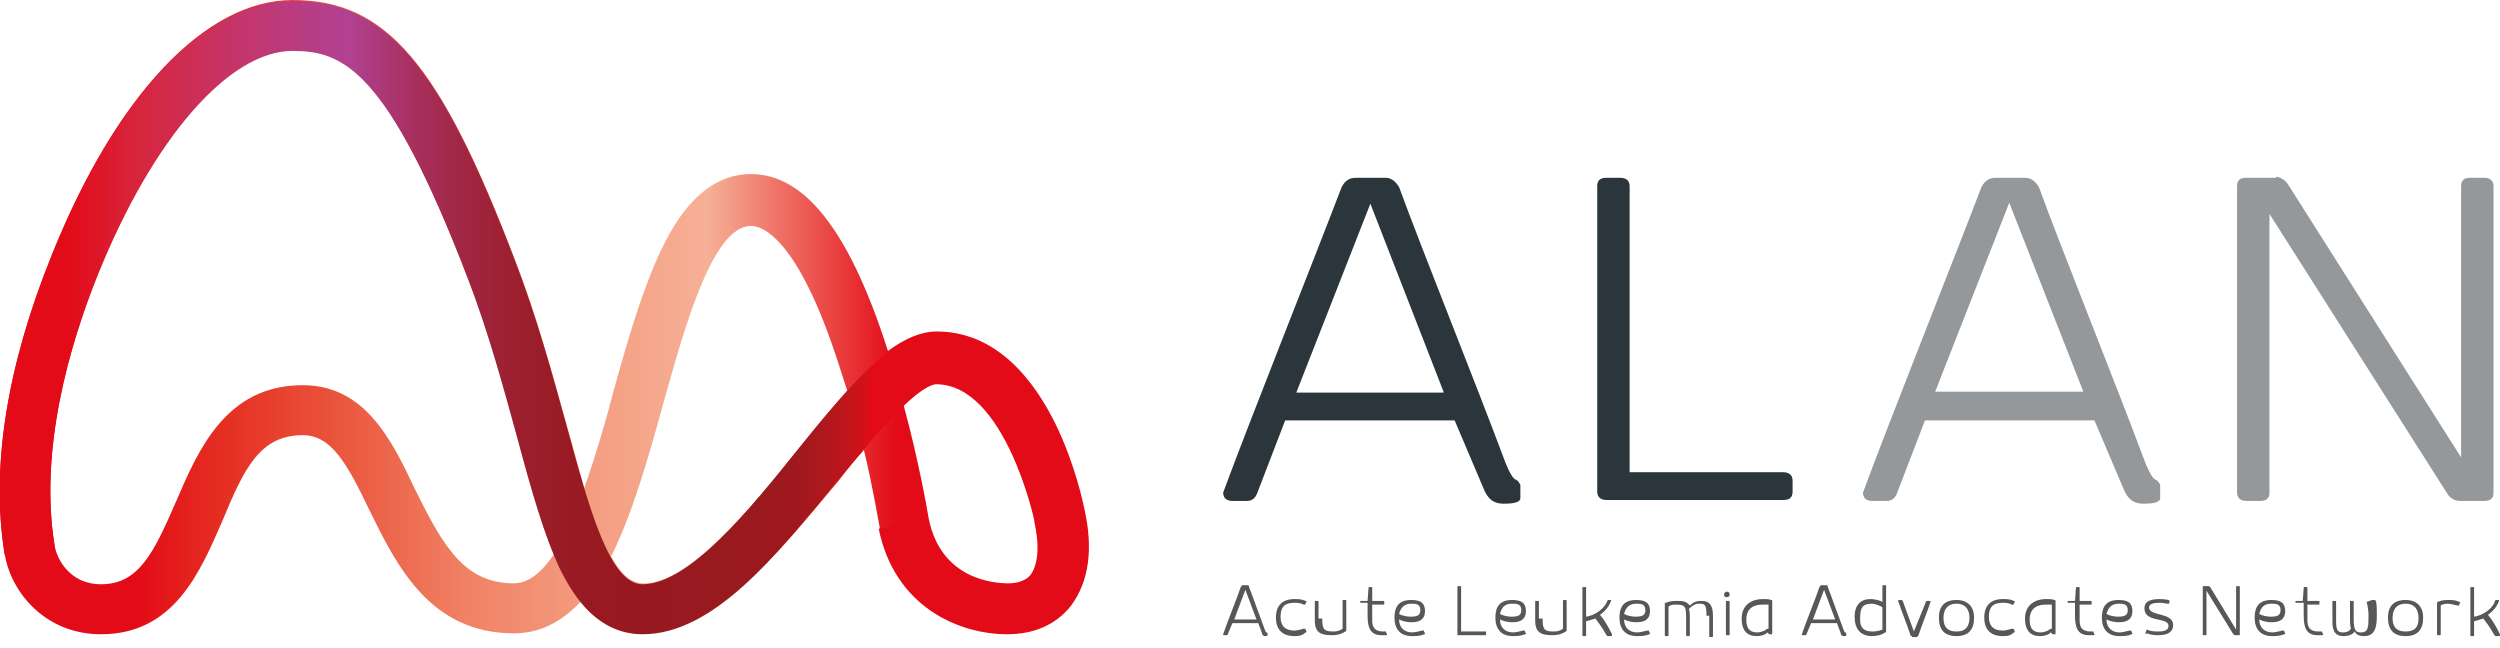 <?xml version="1.0" encoding="utf-8"?>
<!-- Generator: Adobe Illustrator 21.1.0, SVG Export Plug-In . SVG Version: 6.00 Build 0)  -->
<svg version="1.1" id="Layer_1" xmlns="http://www.w3.org/2000/svg" xmlns:xlink="http://www.w3.org/1999/xlink" x="0px" y="0px"
	 viewBox="0 0 270 70" enable-background="new 0 0 270 70" xml:space="preserve">
<g>
	<linearGradient id="SVGID_1_" gradientUnits="userSpaceOnUse" x1="-9.094947e-13" y1="34.275" x2="117.541" y2="34.275">
		<stop  offset="0.125" style="stop-color:#E30B17"/>
		<stop  offset="0.185" style="stop-color:#E4271F"/>
		<stop  offset="0.299" style="stop-color:#E95139"/>
		<stop  offset="0.43" style="stop-color:#F08265"/>
		<stop  offset="0.562" style="stop-color:#F4A185"/>
		<stop  offset="0.65" style="stop-color:#F6B096"/>
		<stop  offset="0.824" style="stop-color:#E30B17"/>
	</linearGradient>
	<path fill="url(#SVGID_1_)" d="M10.9,68.5c-5.9,0-9.7-4.4-10.4-8.7C-1,50.5,0.7,39.6,5.6,27.5C12.5,10.3,22.2,0,31.6,0
		c10.1,0,15.9,6.8,24,28c2.4,6.2,4.1,12.5,5.6,17.9c0.7,2.4,1.3,4.7,1.9,6.8c1.2-3.4,2.3-7.1,3.2-10.6c1.5-5.4,3.1-10.9,5.1-15.1
		c1-2,3.9-8.2,9.7-8.2c5.8,0,10.6,6.1,14.7,18.8c0,0.1,0.1,0.2,0.1,0.3c1.8-1.3,3.5-2.1,5.3-2.1c3.6,0,8.7,1.7,12.8,10
		c2.1,4.3,3,8.6,3.1,9.1c1,4.4,0.5,7.9-1.4,10.4c-1.6,2-4,3.1-6.8,3.1c-5.3,0-12.2-3-13.9-11.4c0,0,0,0,0-0.1
		c-0.2-0.9-0.7-4.2-1.7-8.3c-0.9,1-1.8,2.1-2.7,3.3C83.8,60,77,68.4,69.4,68.4c-3.1,0-5.3-1.7-6.7-3.4c-2,2.1-4.3,3.4-7.2,3.4
		c-9.1,0-12.7-7.4-15.6-13.3c-2.4-5-4.1-8.1-7.2-8.1c-4.6,0-6.3,3.5-8.7,9.3C21.6,61.8,18.8,68.5,10.9,68.5z M31.6,5.4
		c-6.9,0-15.1,9.5-21,24.1c-3.1,7.7-6.4,19-4.7,29.4l0,0c0.2,1.4,1.6,4.2,5,4.2c4.1,0,5.7-3.4,8.1-8.9c2.4-5.6,5.4-12.6,13.7-12.6
		c6.7,0,9.6,5.9,12.1,11.2C47.9,59.1,50.2,63,55.5,63c1.6,0,3-1.2,4.3-3.1c-1.4-3.4-2.6-7.7-3.9-12.5C54.5,42,52.9,36,50.5,30
		C41.8,7.2,37,5.4,31.6,5.4z M100.3,56c1.3,6.5,6.9,7,8.6,7c0.6,0,1.8-0.1,2.5-1c0.8-1.1,1-3.1,0.4-5.8l0-0.1
		c0-0.1-3.2-14.7-10.6-14.7c-0.2,0-1.2,0.1-3.6,2.4C99.2,49.7,100.1,54.8,100.3,56z M66,60.1c1,1.8,2.1,2.9,3.5,2.9
		c5,0,11.6-8.1,16.8-14.6c1.8-2.3,3.6-4.4,5.2-6.2c-0.3-0.9-0.6-1.9-0.9-2.8c-4.5-14-8.4-15-9.5-15c-4.1,0-7.1,10.7-9.5,19.3
		C70,49.5,68.3,55.5,66,60.1z"/>
	<linearGradient id="SVGID_2_" gradientUnits="userSpaceOnUse" x1="-9.094947e-13" y1="34.33" x2="98.199" y2="34.33">
		<stop  offset="7.413862e-02" style="stop-color:#E30B17"/>
		<stop  offset="0.151" style="stop-color:#D7253D"/>
		<stop  offset="0.266" style="stop-color:#C4366C"/>
		<stop  offset="0.347" style="stop-color:#B63E87"/>
		<stop  offset="0.385" style="stop-color:#B14191"/>
		<stop  offset="0.419" style="stop-color:#AC3877"/>
		<stop  offset="0.456" style="stop-color:#A8305E"/>
		<stop  offset="0.494" style="stop-color:#A3294A"/>
		<stop  offset="0.533" style="stop-color:#9F233A"/>
		<stop  offset="0.573" style="stop-color:#9C1F2E"/>
		<stop  offset="0.615" style="stop-color:#991B25"/>
		<stop  offset="0.658" style="stop-color:#981920"/>
		<stop  offset="0.708" style="stop-color:#97191F"/>
		<stop  offset="0.831" style="stop-color:#99191E"/>
		<stop  offset="0.875" style="stop-color:#A0181E"/>
		<stop  offset="0.906" style="stop-color:#AD181E"/>
		<stop  offset="0.932" style="stop-color:#C0151C"/>
		<stop  offset="0.954" style="stop-color:#D90F19"/>
		<stop  offset="0.96" style="stop-color:#E30B17"/>
	</linearGradient>
	<path fill="url(#SVGID_2_)" d="M108.8,68.5c-5.3,0-12.2-3-13.9-11.4l5.3-1.1c1.3,6.6,6.9,7.1,8.6,7.1c0.6,0,1.8-0.1,2.5-1
		c0.8-1.1,1-3.1,0.4-5.8l0-0.1c0-0.1-3.2-14.7-10.6-14.7c-0.2,0-1.3,0.1-3.9,2.7c-2,2-4.3,4.8-6.8,7.8C83.8,60.1,77,68.5,69.4,68.5
		c-5.5,0-8-5.3-8.9-7c-1.7-3.6-3.1-8.5-4.6-14.1c-1.5-5.4-3.1-11.4-5.4-17.4C41.8,7.4,37,5.5,31.6,5.5c-6.9,0-15.1,9.5-21,24.1
		c-3.1,7.7-6.4,19-4.7,29.4l-5.4,0.9C-1,50.6,0.7,39.7,5.6,27.6c6.9-17.2,16.6-27.5,26-27.5c10.1,0,15.9,6.8,24,28
		c2.4,6.2,4.1,12.5,5.6,17.9c2.5,9.2,4.7,17.1,8.2,17.1c5,0,11.6-8.1,16.8-14.6c5.7-7,10.2-12.5,14.9-12.5c3.6,0,8.7,1.7,12.8,10
		c2.1,4.3,3,8.6,3.1,9.1c1,4.4,0.5,7.9-1.4,10.4C114,67.5,111.6,68.5,108.8,68.5z"/>
</g>
<g>
	<g>
		<path fill="#2A363B" d="M157.1,45.4h-18.3l-3,7.8c-0.2,0.6-0.6,0.9-1.1,0.9h-1.6c-0.6,0-1-0.3-1-0.9c2.8-7.6,9.9-25.4,12.8-33
			c0.4-0.8,1-1,1.5-1h3.2c0.5,0,1,0.2,1.5,1c2.4,6.6,8.3,21.2,11.5,29.8c0.4,1,0.8,1.7,1.1,1.8c0.2,0.1,0.3,0.2,0.4,0.4
			c0.1,0.1,0.1,0.2,0.1,0.2v1.4c0,0.5-0.9,0.6-1.8,0.6c-1,0-1.7-0.4-2.2-1.7L157.1,45.4z M155.9,42.3L148,22l-8,20.4H155.9z"/>
		<path fill="#2A363B" d="M176,51h16.6c0.6,0,1,0.3,1,0.9v1.2c0,0.6-0.3,0.9-1,0.9h-19.1c-0.6,0-1-0.3-1-0.9V20.1
			c0-0.6,0.3-0.9,1-0.9h1.5c0.6,0,1,0.3,1,0.9V51z"/>
		<path fill="#95989B" d="M226.2,45.4h-18.3l-3,7.8c-0.2,0.6-0.6,0.9-1.1,0.9h-1.6c-0.6,0-1-0.3-1-0.9c2.8-7.6,9.9-25.4,12.8-33
			c0.4-0.8,1-1,1.5-1h3.2c0.5,0,1,0.2,1.5,1c2.4,6.6,8.3,21.2,11.5,29.8c0.4,1,0.8,1.7,1.1,1.8c0.2,0.1,0.3,0.2,0.4,0.4
			c0.1,0.1,0.1,0.2,0.1,0.2v1.4c0,0.5-0.9,0.6-1.8,0.6c-1,0-1.7-0.4-2.2-1.7L226.2,45.4z M225,42.3l-8-20.4l-8,20.4H225z"/>
		<path fill="#95989B" d="M245.8,19.1c0.2,0,0.8,0.1,1.3,0.8l18.7,29.5V20.1c0-0.6,0.3-0.9,1-0.9h1.5c0.6,0,1,0.3,1,0.9v33.1
			c0,0.6-0.3,0.9-1,0.9h-2.7c-0.2,0-0.9-0.1-1.3-0.8l-19.2-30.2v30.1c0,0.6-0.3,0.9-1,0.9h-1.5c-0.6,0-1-0.3-1-0.9V20.1
			c0-0.6,0.3-0.9,1-0.9H245.8z"/>
	</g>
	<g>
		<path fill="#575756" d="M135.9,67.3h-2.8l-0.5,1.2c0,0.1-0.1,0.1-0.2,0.1h-0.2c-0.1,0-0.1,0-0.1-0.1c0.4-1.2,1.5-3.9,1.9-5.1
			c0.1-0.1,0.1-0.2,0.2-0.2h0.5c0.1,0,0.2,0,0.2,0.2c0.4,1,1.2,3.3,1.7,4.6c0.1,0.2,0.1,0.3,0.2,0.3c0,0,0,0,0.1,0.1c0,0,0,0,0,0
			v0.2c0,0.1-0.1,0.1-0.3,0.1c-0.1,0-0.3-0.1-0.3-0.3L135.9,67.3z M135.7,66.9l-1.2-3.2l-1.2,3.2H135.7z"/>
		<path fill="#575756" d="M139.8,68.7c-1.3,0-2-0.7-2-2c0-1.3,0.7-2,2-2c0.4,0,0.8,0,1.2,0.2c0.1,0,0.1,0.1,0.1,0.1l-0.1,0.2
			c0,0.1-0.1,0.1-0.1,0.1c0,0,0,0-0.1,0c-0.4-0.2-0.7-0.2-1-0.2c-1,0-1.5,0.4-1.5,1.5c0,1.1,0.6,1.5,1.5,1.5c0.3,0,0.6-0.1,1-0.2
			c0,0,0,0,0.1,0c0.1,0,0.1,0,0.1,0.1l0.1,0.2c0,0.1,0,0.1-0.1,0.1C140.6,68.7,140.1,68.7,139.8,68.7z"/>
		<path fill="#575756" d="M142.8,66.8c0,1.2,0.2,1.4,1.2,1.4c0.2,0,0.6,0,1-0.3v-3c0-0.1,0-0.1,0.1-0.1h0.2c0.1,0,0.1,0,0.1,0.1v3.2
			c0,0,0,0.1-0.1,0.1c-0.6,0.4-1.2,0.4-1.5,0.4c-1.3,0-1.8-0.4-1.8-1.6V65c0-0.1,0-0.1,0.1-0.1h0.2c0.1,0,0.1,0,0.1,0.1V66.8z"/>
		<path fill="#575756" d="M149.6,68.2c0.1,0,0.1,0,0.1,0.1l0.1,0.2c0,0.1,0,0.1-0.1,0.1c-0.2,0-0.4,0-0.5,0c-1.2,0-1.5-0.8-1.5-2.1
			v-1.4h-0.7c-0.1,0-0.1,0-0.1-0.1V65c0-0.1,0-0.1,0.1-0.1h0.7l0.1-1.4c0-0.1,0.1-0.1,0.1-0.1h0.2c0.1,0,0.1,0,0.1,0.1v1.4h1.2
			c0.1,0,0.1,0,0.1,0.1v0.2c0,0.1,0,0.1-0.1,0.1h-1.2v1.6c0,0.5,0,1.3,1.2,1.3C149.4,68.2,149.5,68.2,149.6,68.2
			C149.6,68.2,149.6,68.2,149.6,68.2z"/>
		<path fill="#575756" d="M152.5,68.7c-1.3,0-1.9-0.8-1.9-2c0-1.2,0.5-1.9,1.8-1.9c1,0,1.5,0.3,1.5,1.2c0,0.9-0.6,1.2-1.4,1.2
			c-0.3,0-0.8,0-1.4-0.3c0,0.9,0.6,1.4,1.4,1.4c0.3,0,0.7-0.1,1.1-0.2c0,0,0,0,0.1,0c0.1,0,0.1,0,0.1,0.1l0.1,0.2
			c0,0.1,0,0.1-0.1,0.1C153.4,68.7,152.9,68.7,152.5,68.7z M151.1,66.3c0.3,0.2,0.9,0.3,1.2,0.3c0.7,0,1.1-0.1,1.1-0.7
			c0-0.7-0.5-0.7-1-0.7C151.8,65.2,151.3,65.5,151.1,66.3z"/>
		<path fill="#575756" d="M157.9,68.2h2.5c0.1,0,0.1,0,0.1,0.1v0.2c0,0.1,0,0.1-0.1,0.1h-2.9c-0.1,0-0.1,0-0.1-0.1v-5.1
			c0-0.1,0-0.1,0.1-0.1h0.2c0.1,0,0.1,0,0.1,0.1V68.2z"/>
		<path fill="#575756" d="M163.4,68.7c-1.3,0-1.9-0.8-1.9-2c0-1.2,0.5-1.9,1.8-1.9c1,0,1.5,0.3,1.5,1.2c0,0.9-0.6,1.2-1.4,1.2
			c-0.3,0-0.8,0-1.4-0.3c0,0.9,0.6,1.4,1.4,1.4c0.3,0,0.7-0.1,1.1-0.2c0,0,0,0,0.1,0c0.1,0,0.1,0,0.1,0.1l0.1,0.2
			c0,0.1,0,0.1-0.1,0.1C164.2,68.7,163.8,68.7,163.4,68.7z M162,66.3c0.3,0.2,0.9,0.3,1.2,0.3c0.7,0,1.1-0.1,1.1-0.7
			c0-0.7-0.5-0.7-1-0.7C162.6,65.2,162.2,65.5,162,66.3z"/>
		<path fill="#575756" d="M166.6,66.8c0,1.2,0.2,1.4,1.2,1.4c0.2,0,0.6,0,1-0.3v-3c0-0.1,0-0.1,0.1-0.1h0.2c0.1,0,0.1,0,0.1,0.1v3.2
			c0,0,0,0.1-0.1,0.1c-0.6,0.4-1.2,0.4-1.5,0.4c-1.3,0-1.8-0.4-1.8-1.6V65c0-0.1,0-0.1,0.1-0.1h0.2c0.1,0,0.1,0,0.1,0.1V66.8z"/>
		<path fill="#575756" d="M173.7,64.8h0.2c0.1,0,0.1,0,0.1,0.1c-0.2,0.5-0.5,1-1.2,1.5c0.4,0.5,0.7,0.9,1.3,2.1c0,0.1,0,0.2-0.1,0.2
			h-0.3c-0.1,0-0.1,0-0.2-0.1c-0.5-0.9-0.9-1.4-1.2-1.8c-0.3,0.1-0.7,0.2-1,0.3v1.5c0,0.1,0,0.1-0.1,0.1H171c-0.1,0-0.1,0-0.1-0.1
			v-5.1c0-0.1,0-0.1,0.1-0.1h0.2c0.1,0,0.1,0,0.1,0.1v3.1c0.8-0.1,1.8-0.7,2.2-1.5C173.6,64.9,173.6,64.8,173.7,64.8z"/>
		<path fill="#575756" d="M176.8,68.7c-1.3,0-1.9-0.8-1.9-2c0-1.2,0.5-1.9,1.8-1.9c1,0,1.5,0.3,1.5,1.2c0,0.9-0.6,1.2-1.4,1.2
			c-0.3,0-0.8,0-1.4-0.3c0,0.9,0.6,1.4,1.4,1.4c0.3,0,0.7-0.1,1.1-0.2c0,0,0,0,0.1,0c0.1,0,0.1,0,0.1,0.1l0.1,0.2
			c0,0.1,0,0.1-0.1,0.1C177.7,68.7,177.2,68.7,176.8,68.7z M175.4,66.3c0.3,0.2,0.9,0.3,1.2,0.3c0.7,0,1.1-0.1,1.1-0.7
			c0-0.7-0.5-0.7-1-0.7C176.1,65.2,175.6,65.5,175.4,66.3z"/>
		<path fill="#575756" d="M184.3,66.5c0-1.3-0.2-1.3-0.9-1.3c-0.3,0-0.8,0.3-1,0.6c0.1,0.3,0.1,0.5,0.1,0.8v2c0,0.1,0,0.1-0.1,0.1
			h-0.2c-0.1,0-0.1,0-0.1-0.1v-1.9c0-1.2-0.1-1.4-1.1-1.4c-0.3,0-0.5,0-0.8,0.2v3.1c0,0.1,0,0.1-0.1,0.1h-0.2c-0.1,0-0.1,0-0.1-0.1
			v-3.4c0-0.1,0-0.1,0.1-0.1c0.5-0.2,0.9-0.2,1.2-0.2c0.6,0,1,0,1.4,0.5c0.5-0.5,0.9-0.5,1.3-0.5c0.9,0,1.2,0.6,1.2,1.6v2.2
			c0,0.1,0,0.1-0.1,0.1h-0.2c-0.1,0-0.1,0-0.1-0.1V66.5z"/>
		<path fill="#575756" d="M186.5,63.9c0.2,0,0.3,0.1,0.3,0.3s-0.1,0.3-0.3,0.3c-0.2,0-0.3-0.1-0.3-0.3S186.4,63.9,186.5,63.9z
			 M186.8,68.5c0,0.1,0,0.1-0.1,0.1h-0.2c-0.1,0-0.1,0-0.1-0.1V65c0-0.1,0-0.1,0.1-0.1h0.2c0.1,0,0.1,0,0.1,0.1V68.5z"/>
		<path fill="#575756" d="M190.9,68.3c-0.4,0.4-1.1,0.4-1.2,0.4c-1,0-1.6-0.6-1.6-1.9c0-1.4,1-2.1,2.3-2.1c0.4,0,0.6,0,0.9,0.1
			c0.1,0,0.1,0.1,0.1,0.1v3.5c0,0.1,0,0.1-0.1,0.1h-0.2c-0.1,0-0.1,0-0.1-0.1L190.9,68.3z M190.9,65.3c-0.2,0-0.4,0-0.6,0
			c-1.1,0-1.7,0.6-1.7,1.6c0,1.2,0.6,1.4,1.2,1.4c0.3,0,0.5-0.1,0.8-0.2c0.1-0.1,0.2-0.2,0.4-0.2V65.3z"/>
		<path fill="#575756" d="M198.4,67.3h-2.8l-0.5,1.2c0,0.1-0.1,0.1-0.2,0.1h-0.2c-0.1,0-0.1,0-0.1-0.1c0.4-1.2,1.5-3.9,1.9-5.1
			c0.1-0.1,0.1-0.2,0.2-0.2h0.5c0.1,0,0.2,0,0.2,0.2c0.4,1,1.2,3.3,1.7,4.6c0.1,0.2,0.1,0.3,0.2,0.3c0,0,0,0,0.1,0.1c0,0,0,0,0,0
			v0.2c0,0.1-0.1,0.1-0.3,0.1c-0.1,0-0.3-0.1-0.3-0.3L198.4,67.3z M198.2,66.9l-1.2-3.2l-1.2,3.2H198.2z"/>
		<path fill="#575756" d="M202.2,68.7c-1.3,0-1.9-0.8-1.9-2.1c0-1.3,0.7-1.9,1.7-1.9c0.1,0,0.7,0,1.3,0.3v-1.7c0-0.1,0-0.1,0.1-0.1
			h0.2c0.1,0,0.1,0,0.1,0.1v4.9c0,0.1,0,0.1-0.1,0.1C203.2,68.6,202.6,68.7,202.2,68.7z M202.2,68.2c0.1,0,0.6,0,1.1-0.2v-2.4
			c-0.4-0.3-1-0.4-1.1-0.4c-0.8,0-1.3,0.2-1.3,1.4C200.8,67.8,201.3,68.2,202.2,68.2z"/>
		<path fill="#575756" d="M206.5,68.7c-0.1,0-0.2,0-0.2-0.2c-0.4-1.2-0.9-2.4-1.3-3.6c0-0.1,0-0.1,0.1-0.1h0.2c0.1,0,0.1,0,0.2,0.1
			l1.2,3.3L208,65c0-0.1,0.1-0.1,0.2-0.1h0.2c0.1,0,0.1,0,0.1,0.1c-0.4,1.2-0.9,2.4-1.3,3.6c-0.1,0.1-0.1,0.2-0.2,0.2H206.5z"/>
		<path fill="#575756" d="M209.4,66.7c0-1.2,0.6-1.9,1.9-1.9s1.9,0.8,1.9,1.9c0,1.3-0.6,2-1.9,2S209.4,68,209.4,66.7z M212.7,66.7
			c0-0.7-0.3-1.5-1.4-1.5c-1.1,0-1.4,0.8-1.4,1.5c0,0.6,0.1,1.5,1.4,1.5C212.5,68.2,212.7,67.4,212.7,66.7z"/>
		<path fill="#575756" d="M216.3,68.7c-1.3,0-2-0.7-2-2c0-1.3,0.7-2,2-2c0.4,0,0.8,0,1.2,0.2c0.1,0,0.1,0.1,0.1,0.1l-0.1,0.2
			c0,0.1-0.1,0.1-0.1,0.1c0,0,0,0-0.1,0c-0.4-0.2-0.7-0.2-1-0.2c-1,0-1.5,0.4-1.5,1.5c0,1.1,0.6,1.5,1.5,1.5c0.3,0,0.6-0.1,1-0.2
			c0,0,0,0,0.1,0c0.1,0,0.1,0,0.1,0.1l0.1,0.2c0,0.1,0,0.1-0.1,0.1C217.1,68.7,216.7,68.7,216.3,68.7z"/>
		<path fill="#575756" d="M221.5,68.3c-0.4,0.4-1.1,0.4-1.2,0.4c-1,0-1.6-0.6-1.6-1.9c0-1.4,1-2.1,2.3-2.1c0.4,0,0.6,0,0.9,0.1
			c0.1,0,0.1,0.1,0.1,0.1v3.5c0,0.1,0,0.1-0.1,0.1h-0.2c-0.1,0-0.1,0-0.1-0.1L221.5,68.3z M221.5,65.3c-0.2,0-0.4,0-0.6,0
			c-1.1,0-1.7,0.6-1.7,1.6c0,1.2,0.6,1.4,1.2,1.4c0.3,0,0.5-0.1,0.8-0.2c0.1-0.1,0.2-0.2,0.4-0.2V65.3z"/>
		<path fill="#575756" d="M226,68.2c0.1,0,0.1,0,0.1,0.1l0.1,0.2c0,0.1,0,0.1-0.1,0.1c-0.2,0-0.4,0-0.5,0c-1.2,0-1.5-0.8-1.5-2.1
			v-1.4h-0.7c-0.1,0-0.1,0-0.1-0.1V65c0-0.1,0-0.1,0.1-0.1h0.7l0.1-1.4c0-0.1,0.1-0.1,0.1-0.1h0.2c0.1,0,0.1,0,0.1,0.1v1.4h1.2
			c0.1,0,0.1,0,0.1,0.1v0.2c0,0.1,0,0.1-0.1,0.1h-1.2v1.6c0,0.5,0,1.3,1.2,1.3C225.8,68.2,225.8,68.2,226,68.2
			C225.9,68.2,226,68.2,226,68.2z"/>
		<path fill="#575756" d="M228.9,68.7c-1.3,0-1.9-0.8-1.9-2c0-1.2,0.5-1.9,1.8-1.9c1,0,1.5,0.3,1.5,1.2c0,0.9-0.6,1.2-1.4,1.2
			c-0.3,0-0.8,0-1.4-0.3c0,0.9,0.6,1.4,1.4,1.4c0.3,0,0.7-0.1,1.1-0.2c0,0,0,0,0.1,0c0.1,0,0.1,0,0.1,0.1l0.1,0.2
			c0,0.1,0,0.1-0.1,0.1C229.8,68.7,229.3,68.7,228.9,68.7z M227.5,66.3c0.3,0.2,0.9,0.3,1.2,0.3c0.7,0,1.1-0.1,1.1-0.7
			c0-0.7-0.5-0.7-1-0.7C228.2,65.2,227.7,65.5,227.5,66.3z"/>
		<path fill="#575756" d="M231.7,68.4l0.1-0.3c0-0.1,0.1-0.1,0.1-0.1c0.4,0.2,0.9,0.2,1.2,0.2c0.3,0,1.1,0,1.1-0.6
			c0-1-2.6-0.3-2.6-1.9c0-0.6,0.4-1,1.6-1c0.1,0,0.6,0,1,0.1c0.1,0,0.1,0.1,0.1,0.1v0.2c0,0.1-0.1,0.1-0.1,0.1
			c-0.3,0-0.6-0.1-0.9-0.1c-0.7,0-1.2,0.1-1.2,0.5c0,1,2.6,0.5,2.6,1.9c0,0.7-0.5,1.1-1.6,1.1c-0.2,0-0.8,0-1.2-0.2
			C231.7,68.5,231.7,68.5,231.7,68.4z"/>
		<path fill="#575756" d="M238.5,63.3c0,0,0.1,0,0.2,0.1l2.8,4.6v-4.6c0-0.1,0-0.1,0.1-0.1h0.2c0.1,0,0.1,0,0.1,0.1v5.1
			c0,0.1,0,0.1-0.1,0.1h-0.4c0,0-0.1,0-0.2-0.1l-2.9-4.7v4.7c0,0.1,0,0.1-0.1,0.1h-0.2c-0.1,0-0.1,0-0.1-0.1v-5.1
			c0-0.1,0-0.1,0.1-0.1H238.5z"/>
		<path fill="#575756" d="M245.4,68.7c-1.3,0-1.9-0.8-1.9-2c0-1.2,0.5-1.9,1.8-1.9c1,0,1.5,0.3,1.5,1.2c0,0.9-0.6,1.2-1.4,1.2
			c-0.3,0-0.8,0-1.4-0.3c0,0.9,0.6,1.4,1.4,1.4c0.3,0,0.7-0.1,1.1-0.2c0,0,0,0,0.1,0c0.1,0,0.1,0,0.1,0.1l0.1,0.2
			c0,0.1,0,0.1-0.1,0.1C246.2,68.7,245.7,68.7,245.4,68.7z M244,66.3c0.3,0.2,0.9,0.3,1.2,0.3c0.7,0,1.1-0.1,1.1-0.7
			c0-0.7-0.5-0.7-1-0.7C244.6,65.2,244.2,65.5,244,66.3z"/>
		<path fill="#575756" d="M250.7,68.2c0.1,0,0.1,0,0.1,0.1l0.1,0.2c0,0.1,0,0.1-0.1,0.1c-0.2,0-0.4,0-0.5,0c-1.2,0-1.5-0.8-1.5-2.1
			v-1.4H248c-0.1,0-0.1,0-0.1-0.1V65c0-0.1,0-0.1,0.1-0.1h0.7l0.1-1.4c0-0.1,0.1-0.1,0.1-0.1h0.2c0.1,0,0.1,0,0.1,0.1v1.4h1.2
			c0.1,0,0.1,0,0.1,0.1v0.2c0,0.1,0,0.1-0.1,0.1h-1.2v1.6c0,0.5,0,1.3,1.2,1.3C250.5,68.2,250.5,68.2,250.7,68.2
			C250.6,68.2,250.7,68.2,250.7,68.2z"/>
		<path fill="#575756" d="M256.2,64.8h0.2c0.1,0,0.1,0,0.2,0.1c0.1,0.4,0.1,1,0.1,1.4c0,1.3-0.1,2.4-1.4,2.4c-0.4,0-0.8-0.1-1-0.5
			c-0.3,0.5-1.1,0.5-1.2,0.5c-1,0-1.2-0.7-1.2-1.6V65c0-0.1,0-0.1,0.1-0.1h0.2c0.1,0,0.1,0,0.1,0.1v2c0,1.2,0.2,1.3,0.8,1.3
			c0.3,0,0.6-0.1,0.8-0.4c-0.1-0.4-0.1-0.7-0.1-0.9v-2c0-0.1,0-0.1,0.1-0.1h0.2c0.1,0,0.1,0,0.1,0.1v1.9c0,1.3,0.3,1.4,0.8,1.4
			c0.8,0,0.8-0.6,0.8-1.9c0-0.4-0.1-1-0.2-1.4C256,64.9,256.1,64.8,256.2,64.8z"/>
		<path fill="#575756" d="M257.9,66.7c0-1.2,0.6-1.9,1.9-1.9c1.3,0,1.9,0.8,1.9,1.9c0,1.3-0.6,2-1.9,2
			C258.5,68.7,257.9,68,257.9,66.7z M261.2,66.7c0-0.7-0.3-1.5-1.4-1.5c-1.1,0-1.4,0.8-1.4,1.5c0,0.6,0.1,1.5,1.4,1.5
			C261.1,68.2,261.2,67.4,261.2,66.7z"/>
		<path fill="#575756" d="M264.4,65.2c-0.1,0-0.6,0-0.8,0.2v3.1c0,0.1,0,0.1-0.1,0.1h-0.2c-0.1,0-0.1,0-0.1-0.1v-3.4
			c0-0.1,0-0.1,0.1-0.1c0.4-0.2,0.8-0.2,1.2-0.2c0.3,0,0.7,0,1.1,0.2c0.1,0,0.1,0.1,0.1,0.1l-0.1,0.2c0,0.1-0.1,0.1-0.1,0.1
			c0,0,0,0-0.1,0C264.9,65.3,264.7,65.2,264.4,65.2z"/>
		<path fill="#575756" d="M269.6,64.8h0.2c0.1,0,0.1,0,0.1,0.1c-0.2,0.5-0.5,1-1.2,1.5c0.4,0.5,0.7,0.9,1.3,2.1c0,0.1,0,0.2-0.1,0.2
			h-0.3c-0.1,0-0.1,0-0.2-0.1c-0.5-0.9-0.9-1.4-1.2-1.8c-0.3,0.1-0.7,0.2-1,0.3v1.5c0,0.1,0,0.1-0.1,0.1h-0.2c-0.1,0-0.1,0-0.1-0.1
			v-5.1c0-0.1,0-0.1,0.1-0.1h0.2c0.1,0,0.1,0,0.1,0.1v3.1c0.8-0.1,1.8-0.7,2.2-1.5C269.4,64.9,269.5,64.8,269.6,64.8z"/>
	</g>
</g>
</svg>
